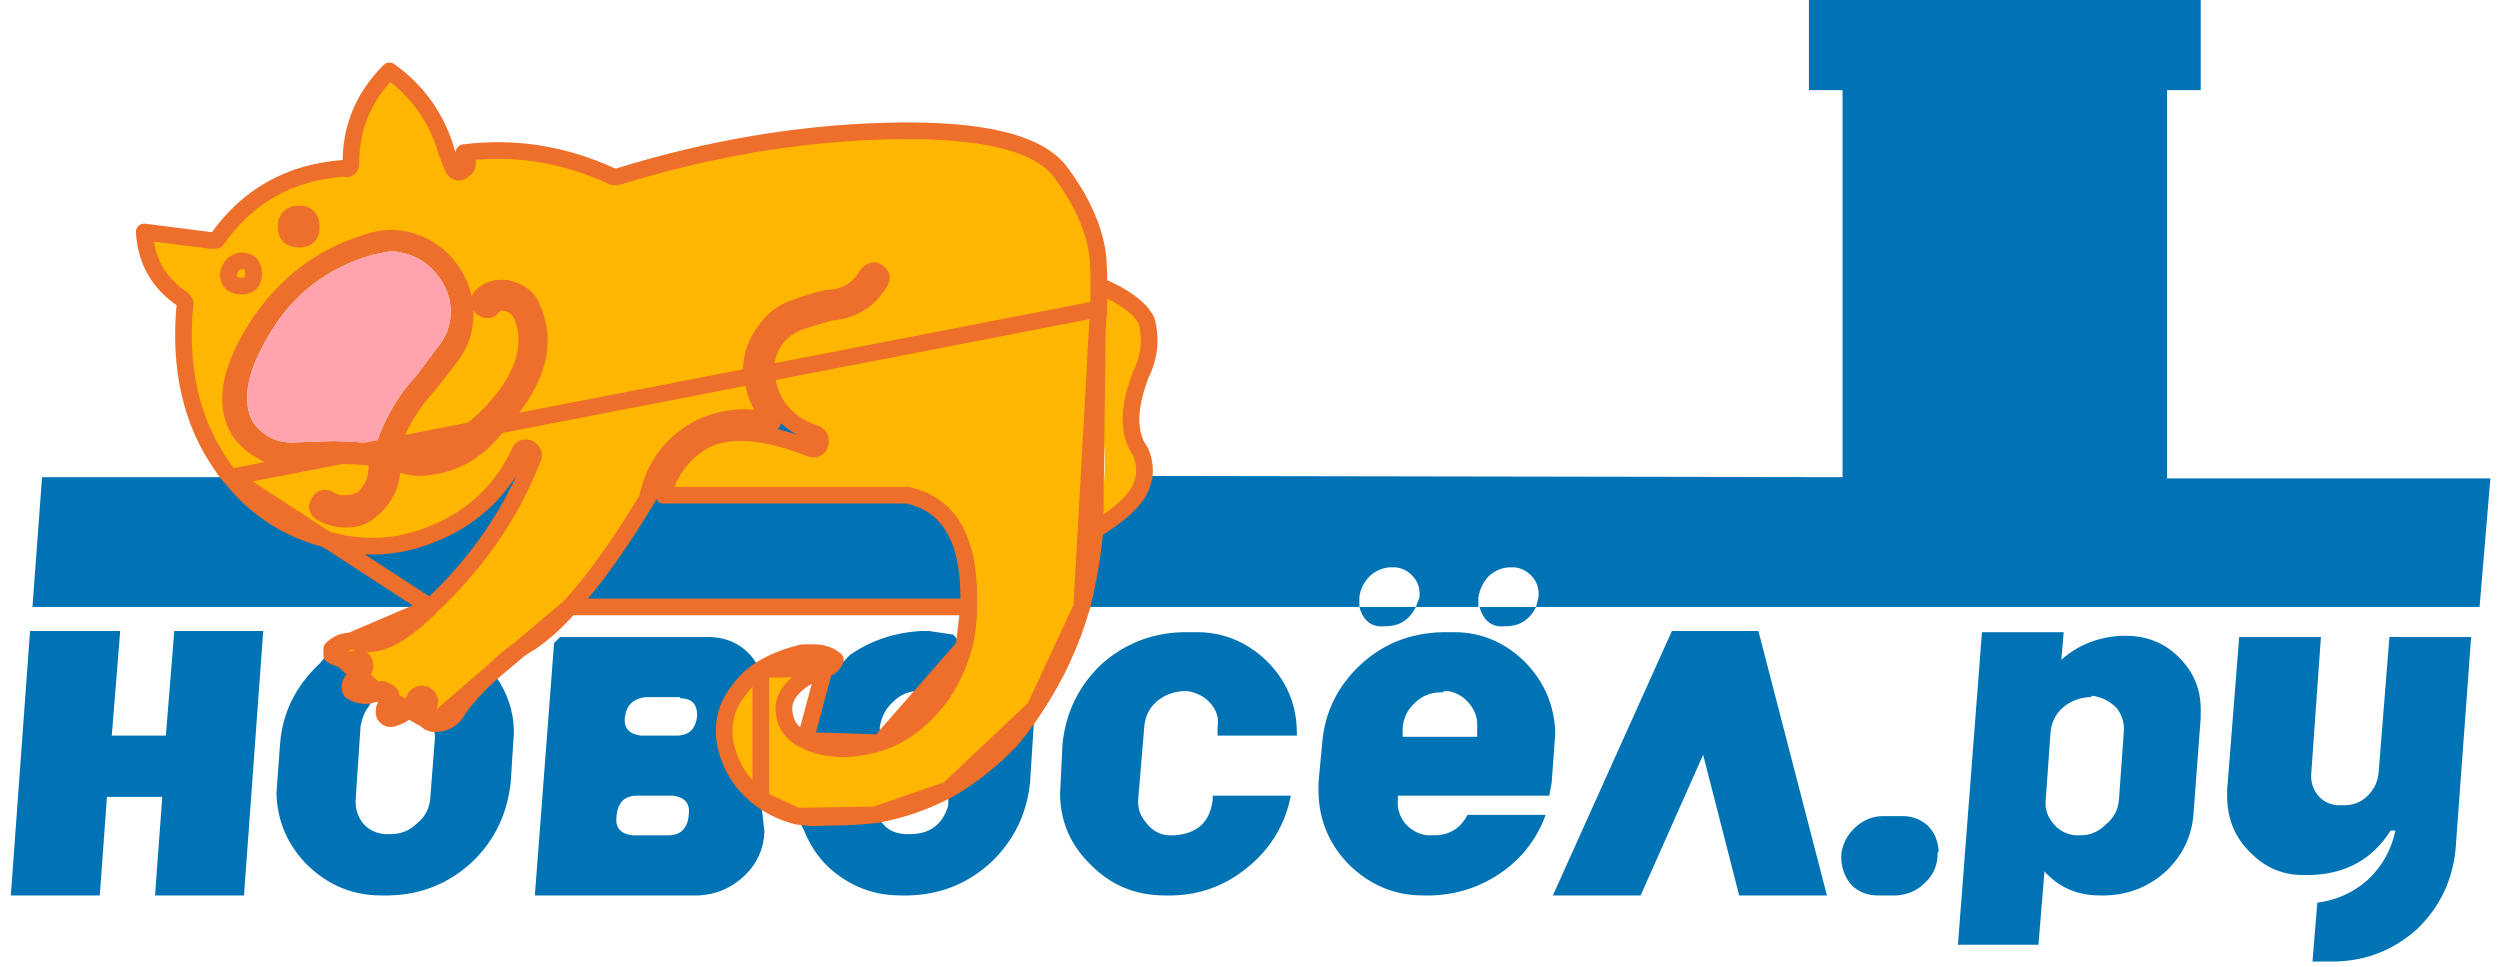<svg width="150" height="58" viewBox="0 0 150 58" fill="none" xmlns="http://www.w3.org/2000/svg">
<g clip-path="url(#clip0_461_66)">
<path d="M7.212 37.861H1.803L0.649 53.726H5.986L6.418 47.812H9.736L9.303 53.726H14.639L15.793 37.861H10.457L9.952 44.135H6.707L7.212 37.861ZM93.173 53.726H98.438L102.188 45.288L104.351 53.726H109.615L105.505 37.861H100.313L93.173 53.726ZM110.481 51.202V51.635C110.529 52.212 110.745 52.716 111.13 53.149C111.563 53.534 112.067 53.726 112.644 53.726H113.798C114.471 53.678 115.024 53.438 115.457 53.005C115.938 52.572 116.202 52.043 116.25 51.418V51.202L116.322 51.058C116.274 50.433 116.058 49.928 115.673 49.543C115.24 49.159 114.736 48.966 114.159 48.966H113.005C112.38 48.966 111.827 49.183 111.346 49.615C110.865 50.048 110.577 50.577 110.481 51.202ZM77.812 44.135V43.99C77.812 42.308 77.212 40.865 76.01 39.663C74.76 38.462 73.293 37.885 71.611 37.933H70.962C69.087 37.981 67.452 38.63 66.058 39.88C64.712 41.178 63.942 42.764 63.75 44.639L63.606 47.596C63.606 49.279 64.231 50.721 65.481 51.923C66.683 53.125 68.149 53.726 69.88 53.726H70.385C72.115 53.678 73.654 53.077 75 51.923C76.298 50.817 77.115 49.423 77.452 47.74H72.764V47.957C72.62 49.303 71.851 50.024 70.457 50.12H70.096C69.567 50.072 69.135 49.832 68.798 49.399C68.413 48.966 68.245 48.486 68.293 47.957L68.654 43.63C68.702 43.005 68.942 42.5 69.375 42.115C69.808 41.731 70.337 41.514 70.962 41.466H71.25C71.827 41.562 72.284 41.803 72.62 42.188C73.005 42.62 73.149 43.101 73.053 43.63V44.135H77.812ZM87.043 37.933H86.538C84.615 37.981 82.981 38.63 81.635 39.88C80.24 41.178 79.471 42.764 79.327 44.639L79.111 46.947V47.596C79.159 49.279 79.784 50.721 80.986 51.923C82.236 53.125 83.702 53.726 85.385 53.726H85.889C87.428 53.678 88.822 53.221 90.072 52.356C91.322 51.49 92.212 50.337 92.74 48.894H88.053C87.62 49.712 86.947 50.12 86.034 50.12H85.673C85.144 50.072 84.688 49.832 84.303 49.399C83.966 48.966 83.822 48.486 83.87 47.957V47.74H92.957L93.101 46.947L93.317 43.99C93.269 42.308 92.644 40.865 91.442 39.663C90.192 38.462 88.726 37.885 87.043 37.933ZM84.159 44.207V43.702C84.207 43.077 84.447 42.572 84.88 42.188C85.312 41.755 85.841 41.538 86.466 41.538H86.611V41.466H86.899C87.428 41.562 87.861 41.827 88.197 42.26C88.534 42.692 88.678 43.173 88.63 43.702V44.207H84.159ZM135.072 51.202C135.986 52.115 137.091 52.548 138.389 52.5H138.75C140.817 52.404 142.38 51.514 143.438 49.832H143.726C143.486 50.986 142.933 51.971 142.067 52.788C141.202 53.558 140.192 54.014 139.038 54.159L138.75 57.692H140.12C141.995 57.644 143.63 56.995 145.024 55.745C146.37 54.447 147.139 52.861 147.332 50.986L148.269 38.221H143.365L142.716 46.37C142.668 46.899 142.452 47.356 142.067 47.74C141.683 48.125 141.202 48.317 140.625 48.317H140.264C139.736 48.269 139.327 48.053 139.038 47.668C138.75 47.284 138.63 46.851 138.678 46.37L139.255 38.221H134.351L133.63 47.38V47.957C133.678 49.255 134.159 50.337 135.072 51.202ZM132.043 43.053V42.548C132.043 41.346 131.611 40.312 130.745 39.447C129.88 38.582 128.822 38.149 127.572 38.149H127.212C125.817 38.245 124.639 38.726 123.678 39.591L123.822 37.933H118.918L117.476 56.683H122.308L122.668 52.284C123.534 53.245 124.639 53.726 125.986 53.726H126.346C127.74 53.678 128.942 53.197 129.952 52.284C130.962 51.322 131.514 50.168 131.611 48.822L132.043 43.053ZM125.481 41.827V41.755H125.625C126.154 41.851 126.611 42.091 126.995 42.476C127.332 42.909 127.476 43.389 127.428 43.918L127.139 47.957C127.091 48.582 126.827 49.087 126.346 49.471C125.913 49.904 125.409 50.12 124.832 50.12H124.543C124.014 50.072 123.582 49.856 123.245 49.471C122.861 49.038 122.692 48.558 122.74 48.029L123.029 43.99C123.077 43.365 123.317 42.861 123.75 42.476C124.183 42.091 124.712 41.875 125.337 41.827H125.481ZM22.067 42.476L22.644 41.538C22.115 41.827 21.587 41.803 21.058 41.466C20.865 41.13 21.082 40.745 21.707 40.312C21.899 40.168 21.947 39.976 21.851 39.736C21.755 39.495 21.587 39.423 21.346 39.519C20.865 39.663 20.385 39.591 19.904 39.303V38.942L19.183 39.808C17.74 41.154 16.947 42.764 16.803 44.639L16.587 47.596C16.635 49.279 17.26 50.721 18.462 51.923C19.712 53.125 21.178 53.726 22.861 53.726H23.365C25.288 53.678 26.947 53.005 28.341 51.707C29.688 50.409 30.457 48.798 30.649 46.875L30.793 44.567C30.938 43.317 30.673 42.115 30 40.962L29.567 40.312C28.846 40.938 28.173 41.659 27.548 42.476C27.212 43.149 26.683 43.462 25.962 43.413L26.106 44.135L25.817 47.885C25.769 48.51 25.505 49.014 25.024 49.399C24.591 49.832 24.062 50.048 23.438 50.048H23.077C22.548 50 22.115 49.784 21.779 49.399C21.442 48.966 21.298 48.462 21.346 47.885L21.635 43.558C21.731 43.077 21.875 42.716 22.067 42.476ZM44.351 41.394C44.688 40.913 45.12 40.505 45.649 40.168L45.144 39.447C44.471 38.63 43.582 38.221 42.476 38.221H33.606L33.245 38.582L32.091 53.726H41.899C42.957 53.678 43.87 53.293 44.639 52.572C45.409 51.851 45.817 50.962 45.865 49.904L45.649 47.957C44.447 47.043 43.726 45.865 43.486 44.423C43.341 43.269 43.63 42.26 44.351 41.394ZM37.5 42.981C37.596 42.308 38.005 41.923 38.726 41.827H40.817V41.899C41.49 41.899 41.827 42.236 41.827 42.909V42.981C41.731 43.75 41.322 44.135 40.601 44.135H38.438C37.716 44.038 37.404 43.654 37.5 42.981ZM36.995 48.966V48.894C37.091 48.125 37.5 47.74 38.221 47.74H40.385C41.106 47.837 41.418 48.221 41.322 48.894V48.966C41.226 49.736 40.817 50.12 40.096 50.12H37.933C37.212 50.024 36.899 49.639 36.995 48.966ZM57.837 38.798L57.188 38.077L55.745 37.861H55.24C53.654 37.957 52.236 38.438 50.986 39.303C50.12 40.264 49.615 40.529 49.471 40.096L49.038 41.322C48.654 41.947 48.389 42.572 48.245 43.197L48.317 44.423C48.942 44.76 49.76 44.928 50.769 44.928C51.49 44.88 52.163 44.76 52.788 44.567V43.63C52.885 43.005 53.149 42.5 53.582 42.115C54.014 41.683 54.519 41.466 55.096 41.466L56.466 41.755C57.091 40.841 57.548 39.856 57.837 38.798ZM31.731 26.899C31.442 26.803 31.25 26.899 31.154 27.188C30.096 29.399 28.438 30.986 26.178 31.947C23.966 32.909 21.707 33.029 19.399 32.308C17.139 31.683 15.289 30.457 13.846 28.63H2.524L1.947 36.418H25.817C28.606 33.822 30.649 30.865 31.947 27.548C32.091 27.308 32.019 27.091 31.731 26.899ZM52.716 16.37C52.524 16.178 52.308 16.202 52.067 16.442C51.49 17.404 50.673 17.885 49.615 17.885C48.846 18.077 48.221 18.269 47.74 18.462C46.971 18.702 46.346 19.183 45.865 19.904C45.385 20.529 45.12 21.274 45.072 22.139C45.168 23.389 45.601 24.447 46.37 25.312C44.88 24.88 43.413 25 41.971 25.673C40.288 26.587 39.255 27.957 38.87 29.784V29.856C37.236 32.596 35.673 34.784 34.183 36.418H58.125C58.125 36.226 58.125 36.034 58.125 35.841C58.125 32.284 56.899 30.24 54.447 29.712H39.808V29.639C40.192 28.197 41.034 27.115 42.332 26.394C43.822 25.673 45.913 25.841 48.606 26.899C48.894 26.995 49.087 26.923 49.183 26.683C49.279 26.394 49.207 26.178 48.966 26.034C47.091 25.409 46.082 24.111 45.938 22.139C46.034 20.697 46.755 19.736 48.101 19.255L49.76 18.75C51.106 18.654 52.115 18.053 52.788 16.947C52.933 16.707 52.909 16.514 52.716 16.37ZM88.774 36.418C89.014 37.284 89.543 37.668 90.361 37.572C91.178 37.572 91.779 37.188 92.163 36.418H88.774ZM62.091 42.476C61.659 43.149 61.178 43.798 60.649 44.423C59.495 45.625 58.245 46.611 56.899 47.38V48.317C56.562 49.471 55.793 50.048 54.591 50.048H54.447C53.87 50.048 53.413 49.88 53.077 49.543L52.5 48.894C51.538 48.99 50.553 49.038 49.543 49.038C48.918 49.087 48.341 49.062 47.812 48.966L48.245 49.832C48.726 51.034 49.471 51.971 50.481 52.644C51.538 53.365 52.716 53.726 54.014 53.726H54.519C56.442 53.678 58.101 53.005 59.495 51.707C60.841 50.409 61.611 48.822 61.803 46.947L62.091 42.476ZM81.562 36.418C81.803 37.284 82.332 37.668 83.149 37.572C83.966 37.572 84.567 37.188 84.952 36.418H81.562ZM130.024 5.409H132.043V0H108.534V5.409H110.553V28.63L68.654 28.558C68.606 28.798 68.534 29.038 68.438 29.279C68.101 30.048 67.188 30.889 65.697 31.803C65.553 33.389 65.288 34.928 64.904 36.418H81.562V35.841C81.611 35.361 81.827 34.928 82.212 34.543C82.596 34.207 83.029 34.038 83.51 34.038H83.726C84.159 34.087 84.519 34.279 84.808 34.615C85.096 34.952 85.216 35.361 85.168 35.841L84.952 36.418H88.702V35.841C88.798 35.312 89.014 34.88 89.351 34.543C89.736 34.207 90.168 34.038 90.649 34.038H90.865C91.298 34.087 91.659 34.279 91.947 34.615C92.236 34.952 92.356 35.361 92.308 35.841L92.163 36.418H148.774L149.423 28.702H130.024V5.409Z" fill="#0073B5"/>
<path d="M65.841 15.144C65.601 13.606 64.88 12.019 63.678 10.385C62.38 8.558 58.894 7.716 53.221 7.861C47.885 8.005 42.5 8.918 37.067 10.601H36.779C33.894 9.255 30.913 8.774 27.837 9.159L28.053 9.736C28.053 9.976 27.981 10.12 27.837 10.168C27.596 10.409 27.38 10.385 27.188 10.096L26.755 9.014V8.942C26.13 6.971 25 5.409 23.365 4.255C21.827 5.793 21.058 7.62 21.058 9.736C21.058 10.072 20.913 10.192 20.625 10.096C17.356 10.337 14.808 11.779 12.981 14.423H12.62L8.654 13.918C8.75 15.553 9.447 16.851 10.745 17.812C10.938 17.909 11.058 18.029 11.106 18.173C10.721 22.067 11.466 25.337 13.341 27.981C13.486 28.221 13.654 28.438 13.846 28.63C15.289 30.457 17.139 31.683 19.399 32.308C21.707 33.029 23.966 32.909 26.178 31.947C28.438 30.986 30.096 29.399 31.154 27.188C31.25 26.899 31.442 26.803 31.731 26.899C32.019 27.091 32.091 27.308 31.947 27.548C30.649 30.865 28.606 33.822 25.817 36.418C25.769 36.514 25.697 36.587 25.601 36.635C24.014 38.173 22.692 38.822 21.635 38.582C20.962 38.341 20.385 38.462 19.904 38.942V39.303C20.385 39.591 20.865 39.663 21.346 39.519C21.587 39.423 21.755 39.495 21.851 39.736C21.947 39.976 21.899 40.168 21.707 40.312C21.082 40.745 20.865 41.13 21.058 41.466C21.587 41.803 22.115 41.827 22.644 41.538L22.716 41.466C22.861 41.322 23.005 41.322 23.149 41.466C23.486 41.562 23.558 41.755 23.365 42.043C23.077 42.332 22.981 42.62 23.077 42.909C23.173 43.053 23.293 43.125 23.438 43.125C24.159 42.981 24.639 42.572 24.88 41.899C25.024 41.659 25.24 41.587 25.529 41.683C25.769 41.827 25.841 42.043 25.745 42.332C25.409 42.812 25.409 43.149 25.745 43.341C25.793 43.341 25.865 43.365 25.962 43.413C26.683 43.462 27.212 43.149 27.548 42.476C28.173 41.659 28.846 40.938 29.567 40.312C30.288 39.591 31.058 38.99 31.875 38.51C32.644 37.981 33.413 37.284 34.183 36.418C35.673 34.784 37.236 32.596 38.87 29.856V29.784C39.255 27.957 40.288 26.587 41.971 25.673C43.413 25 44.88 24.88 46.37 25.312C45.601 24.447 45.168 23.389 45.072 22.139C45.12 21.274 45.385 20.529 45.865 19.904C46.346 19.183 46.971 18.702 47.74 18.462C48.221 18.269 48.846 18.077 49.615 17.885C50.673 17.885 51.49 17.404 52.067 16.442C52.308 16.202 52.524 16.178 52.716 16.37C52.909 16.514 52.933 16.707 52.788 16.947C52.115 18.053 51.106 18.654 49.76 18.75L48.101 19.255C46.755 19.736 46.034 20.697 45.938 22.139C46.082 24.111 47.091 25.409 48.966 26.034C49.207 26.178 49.279 26.394 49.183 26.683C49.087 26.923 48.894 26.995 48.606 26.899C45.913 25.841 43.822 25.673 42.332 26.394C41.034 27.115 40.192 28.197 39.808 29.639V29.712H54.447C56.899 30.24 58.125 32.284 58.125 35.841C58.125 36.034 58.125 36.226 58.125 36.418C58.125 37.236 58.029 38.029 57.837 38.798C57.548 39.856 57.091 40.841 56.466 41.755C56.178 42.139 55.865 42.5 55.529 42.837C54.712 43.654 53.798 44.231 52.788 44.567C52.163 44.76 51.49 44.88 50.769 44.928C49.76 44.928 48.942 44.76 48.317 44.423C48.221 44.375 48.125 44.327 48.029 44.279C47.5 43.942 47.188 43.51 47.091 42.981C46.803 41.827 47.596 40.865 49.471 40.096C49.76 40.096 49.976 39.928 50.12 39.591C49.784 39.303 49.351 39.159 48.822 39.159H48.173C47.163 39.399 46.322 39.736 45.649 40.168C45.12 40.505 44.688 40.913 44.351 41.394C43.63 42.26 43.341 43.269 43.486 44.423C43.726 45.865 44.447 47.043 45.649 47.957C46.322 48.438 47.043 48.774 47.812 48.966C48.341 49.062 48.918 49.087 49.543 49.038C50.553 49.038 51.538 48.99 52.5 48.894C54.087 48.606 55.553 48.101 56.899 47.38C58.245 46.611 59.495 45.625 60.649 44.423C61.178 43.798 61.659 43.149 62.091 42.476C63.341 40.601 64.279 38.582 64.904 36.418C65.288 34.928 65.553 33.389 65.697 31.803V24.88C65.649 23.341 65.697 21.611 65.841 19.688C65.841 19.399 65.865 19.135 65.913 18.894C65.913 18.75 65.913 18.63 65.913 18.534C65.962 16.995 65.938 15.865 65.841 15.144ZM17.957 14.351C17.428 14.351 17.163 14.111 17.163 13.63C17.163 13.101 17.428 12.837 17.957 12.837C18.438 12.837 18.678 13.101 18.678 13.63C18.678 14.111 18.438 14.351 17.957 14.351ZM30.361 18.173C30.072 18.077 29.808 18.149 29.567 18.389C29.423 18.63 29.207 18.654 28.918 18.462C28.726 18.269 28.702 18.053 28.846 17.812C29.279 17.38 29.808 17.212 30.433 17.308C31.25 17.5 31.755 17.909 31.947 18.534C32.909 20.697 32.188 23.053 29.784 25.601C28.63 27.139 27.115 27.957 25.24 28.053C24.712 28.053 24.135 27.933 23.51 27.692C23.606 28.894 23.173 29.88 22.212 30.649C21.827 30.986 21.346 31.154 20.769 31.154C20.288 31.154 19.808 31.034 19.327 30.793C19.038 30.601 18.966 30.409 19.111 30.216C19.207 29.928 19.399 29.832 19.688 29.928C19.928 30.12 20.264 30.216 20.697 30.216C21.082 30.216 21.442 30.12 21.779 29.928C22.452 29.303 22.716 28.51 22.572 27.548V27.476C21.466 27.332 20.24 27.308 18.894 27.404C18.125 27.644 17.308 27.644 16.442 27.404C15.625 27.115 14.952 26.635 14.423 25.962C13.365 24.375 13.726 22.212 15.505 19.471C17.139 17.019 19.303 15.385 21.995 14.567C22.909 14.231 23.822 14.207 24.736 14.495C25.649 14.784 26.394 15.312 26.971 16.082C27.596 16.899 27.909 17.812 27.909 18.822C27.909 19.832 27.596 20.721 26.971 21.49L25.745 23.077C24.688 24.231 23.942 25.457 23.51 26.755C25.433 27.476 27.356 26.875 29.279 24.952C30.288 23.942 30.986 22.909 31.37 21.851C31.707 20.745 31.683 19.76 31.298 18.894C31.058 18.462 30.745 18.221 30.361 18.173ZM13.702 16.442C13.798 15.962 14.062 15.697 14.495 15.649C14.976 15.649 15.216 15.914 15.216 16.442C15.216 16.923 14.976 17.163 14.495 17.163C13.966 17.163 13.702 16.923 13.702 16.442ZM14.495 15.649C14.062 15.697 13.798 15.962 13.702 16.442C13.702 16.923 13.966 17.163 14.495 17.163C14.976 17.163 15.216 16.923 15.216 16.442C15.216 15.914 14.976 15.649 14.495 15.649ZM68.438 22.5C68.966 21.442 69.087 20.361 68.798 19.255C68.413 18.486 67.476 17.788 65.986 17.163V18.678L65.913 18.534C65.913 18.63 65.913 18.75 65.913 18.894C65.865 19.135 65.841 19.399 65.841 19.688C65.745 21.418 65.721 22.74 65.769 23.654H65.697C65.745 23.75 65.769 23.87 65.769 24.014C65.865 24.351 65.962 24.712 66.058 25.096C66.25 26.25 66.322 27.356 66.274 28.413C66.226 29.567 66.034 30.697 65.697 31.803C67.188 30.889 68.101 30.048 68.438 29.279C68.534 29.038 68.606 28.798 68.654 28.558C68.702 28.029 68.63 27.548 68.438 27.115C67.668 26.058 67.668 24.519 68.438 22.5Z" fill="#FFB600"/>
<path d="M29.567 18.389C29.808 18.149 30.072 18.077 30.361 18.173C30.745 18.221 31.058 18.462 31.298 18.894C31.683 19.76 31.707 20.745 31.37 21.851C30.986 22.909 30.288 23.942 29.279 24.952C27.356 26.875 25.433 27.476 23.51 26.755C23.942 25.457 24.688 24.231 25.745 23.077L26.971 21.49C27.596 20.721 27.909 19.832 27.909 18.822C27.909 17.812 27.596 16.899 26.971 16.082C26.394 15.312 25.649 14.784 24.736 14.495C23.822 14.207 22.909 14.231 21.995 14.567C19.303 15.385 17.139 17.019 15.505 19.471C13.726 22.212 13.365 24.375 14.423 25.962C14.952 26.635 15.625 27.115 16.442 27.404C17.308 27.644 18.125 27.644 18.894 27.404C20.24 27.308 21.466 27.332 22.572 27.476V27.548C22.716 28.51 22.452 29.303 21.779 29.928C21.442 30.12 21.082 30.216 20.697 30.216C20.264 30.216 19.928 30.12 19.688 29.928C19.399 29.832 19.207 29.928 19.111 30.216C18.966 30.409 19.038 30.601 19.327 30.793C19.808 31.034 20.288 31.154 20.769 31.154C21.346 31.154 21.827 30.986 22.212 30.649C23.173 29.88 23.606 28.894 23.51 27.692C24.135 27.933 24.712 28.053 25.24 28.053C27.115 27.957 28.63 27.139 29.784 25.601C32.188 23.053 32.909 20.697 31.947 18.534C31.755 17.909 31.25 17.5 30.433 17.308C29.808 17.212 29.279 17.38 28.846 17.812C28.702 18.053 28.726 18.269 28.918 18.462C29.207 18.654 29.423 18.63 29.567 18.389ZM22.356 15.289L23.438 15.072H23.51C24.663 15.168 25.577 15.649 26.25 16.514C26.779 17.188 27.043 17.909 27.043 18.678C27.043 19.495 26.779 20.216 26.25 20.841L24.952 22.572C23.942 23.63 23.149 24.976 22.572 26.611C21.418 26.514 20.553 26.466 19.976 26.466L17.812 26.538C16.755 26.635 15.889 26.25 15.216 25.385C14.447 24.087 14.808 22.236 16.298 19.832C17.692 17.572 19.712 16.058 22.356 15.289ZM17.163 13.63C17.163 14.111 17.428 14.351 17.957 14.351C18.438 14.351 18.678 14.111 18.678 13.63C18.678 13.101 18.438 12.836 17.957 12.836C17.428 12.836 17.163 13.101 17.163 13.63Z" fill="#ED6F2B"/>
<path fill-rule="evenodd" clip-rule="evenodd" d="M23.438 15.072L22.356 15.289C19.712 16.058 17.692 17.572 16.298 19.832C14.808 22.236 14.447 24.087 15.216 25.385C15.889 26.25 16.755 26.635 17.812 26.538L19.976 26.466C20.553 26.466 21.418 26.515 22.572 26.611C23.149 24.976 23.942 23.63 24.952 22.572L26.25 20.841C26.779 20.216 27.043 19.495 27.043 18.678C27.043 17.909 26.779 17.188 26.25 16.515C25.577 15.649 24.663 15.168 23.51 15.072H23.438Z" fill="#FFA4AF"/>
<path fill-rule="evenodd" clip-rule="evenodd" d="M64.904 36.418C64.279 38.582 63.341 40.601 62.091 42.476L64.904 36.418ZM47.812 48.966C47.043 48.774 46.322 48.438 45.649 47.957L47.812 48.966ZM45.649 40.168C46.322 39.736 47.163 39.399 48.173 39.159H48.822C49.351 39.159 49.784 39.303 50.12 39.591C49.976 39.928 49.76 40.096 49.471 40.096L45.649 40.168ZM57.837 38.798C58.029 38.029 58.125 37.236 58.125 36.418L57.837 38.798ZM34.183 36.418C33.413 37.284 32.644 37.981 31.875 38.51C31.058 38.99 30.288 39.591 29.567 40.312L34.183 36.418ZM19.904 38.942C20.385 38.462 20.962 38.341 21.635 38.582C22.692 38.822 24.014 38.173 25.601 36.635C25.697 36.587 25.769 36.514 25.817 36.418L19.904 38.942ZM13.846 28.63C13.654 28.438 13.486 28.221 13.341 27.981C11.466 25.337 10.721 22.067 11.106 18.173C11.058 18.029 10.938 17.909 10.745 17.812C9.447 16.851 8.75 15.553 8.654 13.918L12.62 14.423H12.981C14.808 11.779 17.356 10.337 20.625 10.096C20.913 10.192 21.058 10.072 21.058 9.736C21.058 7.62 21.827 5.793 23.365 4.255C25 5.409 26.13 6.971 26.755 8.942V9.014L27.188 10.096C27.38 10.385 27.596 10.409 27.837 10.168C27.981 10.12 28.053 9.976 28.053 9.736L27.837 9.159C30.913 8.774 33.894 9.255 36.779 10.601H37.067C42.5 8.918 47.885 8.005 53.221 7.861C58.894 7.716 62.38 8.558 63.678 10.385C64.88 12.019 65.601 13.606 65.841 15.144C65.938 15.865 65.962 16.995 65.913 18.534L13.846 28.63ZM65.986 17.163C67.476 17.788 68.413 18.486 68.798 19.255C69.087 20.361 68.966 21.442 68.438 22.5C67.668 24.519 67.668 26.058 68.438 27.115C68.63 27.548 68.702 28.029 68.654 28.558C68.606 28.798 68.534 29.038 68.438 29.279C68.101 30.048 67.188 30.889 65.697 31.803C65.553 33.389 65.288 34.928 64.904 36.418L65.986 17.163ZM65.913 18.534C65.913 18.63 65.913 18.75 65.913 18.894C65.865 19.135 65.841 19.399 65.841 19.688L65.913 18.534ZM65.697 31.803V24.88C65.649 23.341 65.697 21.611 65.841 19.688L65.697 31.803ZM62.091 42.476C61.659 43.149 61.178 43.798 60.649 44.423C59.495 45.625 58.245 46.611 56.899 47.38L62.091 42.476ZM52.5 48.894C51.538 48.99 50.553 49.038 49.543 49.038C48.918 49.087 48.341 49.062 47.812 48.966L52.5 48.894ZM58.125 36.418C58.125 36.226 58.125 36.034 58.125 35.841C58.125 32.284 56.899 30.24 54.447 29.712H39.808V29.639C40.192 28.197 41.034 27.115 42.332 26.394C43.822 25.673 45.913 25.841 48.606 26.899C48.894 26.995 49.087 26.923 49.183 26.683C49.279 26.394 49.207 26.178 48.966 26.034C47.091 25.409 46.082 24.111 45.938 22.139C46.034 20.697 46.755 19.736 48.101 19.255L49.76 18.75C51.106 18.654 52.115 18.053 52.788 16.947C52.933 16.707 52.909 16.514 52.716 16.37C52.524 16.178 52.308 16.202 52.067 16.442C51.49 17.404 50.673 17.885 49.615 17.885C48.846 18.077 48.221 18.269 47.74 18.462C46.971 18.702 46.346 19.183 45.865 19.904C45.385 20.529 45.12 21.274 45.072 22.139C45.168 23.389 45.601 24.447 46.37 25.312C44.88 24.88 43.413 25 41.971 25.673C40.288 26.587 39.255 27.957 38.87 29.784V29.856C37.236 32.596 35.673 34.784 34.183 36.418H58.125ZM18.894 27.404C18.125 27.644 17.308 27.644 16.442 27.404C15.625 27.115 14.952 26.635 14.423 25.962C13.365 24.375 13.726 22.212 15.505 19.471C17.139 17.019 19.303 15.385 21.995 14.567C22.909 14.231 23.822 14.207 24.736 14.495C25.649 14.784 26.394 15.312 26.971 16.082C27.596 16.899 27.909 17.812 27.909 18.822C27.909 19.832 27.596 20.721 26.971 21.49L25.745 23.077C24.688 24.231 23.942 25.457 23.51 26.755C25.433 27.476 27.356 26.875 29.279 24.952C30.288 23.942 30.986 22.909 31.37 21.851C31.707 20.745 31.683 19.76 31.298 18.894C31.058 18.462 30.745 18.221 30.361 18.173C30.072 18.077 29.808 18.149 29.567 18.389C29.423 18.63 29.207 18.654 28.918 18.462C28.726 18.269 28.702 18.053 28.846 17.812C29.279 17.38 29.808 17.212 30.433 17.308C31.25 17.5 31.755 17.909 31.947 18.534C32.909 20.697 32.188 23.053 29.784 25.601C28.63 27.139 27.115 27.957 25.24 28.053C24.712 28.053 24.135 27.933 23.51 27.692C23.606 28.894 23.173 29.88 22.212 30.649C21.827 30.986 21.346 31.154 20.769 31.154C20.288 31.154 19.808 31.034 19.327 30.793C19.038 30.601 18.966 30.409 19.111 30.216C19.207 29.928 19.399 29.832 19.688 29.928C19.928 30.12 20.264 30.216 20.697 30.216C21.082 30.216 21.442 30.12 21.779 29.928C22.452 29.303 22.716 28.51 22.572 27.548V27.476C21.466 27.332 20.24 27.308 18.894 27.404ZM25.817 36.418C28.606 33.822 30.649 30.865 31.947 27.548C32.091 27.308 32.019 27.091 31.731 26.899C31.442 26.803 31.25 26.899 31.154 27.188C30.096 29.399 28.438 30.986 26.178 31.947C23.966 32.909 21.707 33.029 19.399 32.308C17.139 31.683 15.289 30.457 13.846 28.63L25.817 36.418ZM18.678 13.63C18.678 14.111 18.438 14.351 17.957 14.351C17.428 14.351 17.163 14.111 17.163 13.63C17.163 13.101 17.428 12.837 17.957 12.837C18.438 12.837 18.678 13.101 18.678 13.63ZM14.495 15.649C14.976 15.649 15.216 15.914 15.216 16.442C15.216 16.923 14.976 17.163 14.495 17.163C13.966 17.163 13.702 16.923 13.702 16.442C13.798 15.962 14.062 15.697 14.495 15.649ZM25.962 43.413C25.865 43.365 25.793 43.341 25.745 43.341C25.409 43.149 25.409 42.812 25.745 42.332C25.841 42.043 25.769 41.827 25.529 41.683C25.24 41.587 25.024 41.659 24.88 41.899C24.639 42.572 24.159 42.981 23.438 43.125C23.293 43.125 23.173 43.053 23.077 42.909C22.981 42.62 23.077 42.332 23.365 42.043C23.558 41.755 23.486 41.562 23.149 41.466C23.005 41.322 22.861 41.322 22.716 41.466L22.644 41.538L25.962 43.413ZM25.962 43.413C26.683 43.462 27.212 43.149 27.548 42.476C28.173 41.659 28.846 40.938 29.567 40.312L25.962 43.413ZM22.644 41.538C22.115 41.827 21.587 41.803 21.058 41.466C20.865 41.13 21.082 40.745 21.707 40.312C21.899 40.168 21.947 39.976 21.851 39.736C21.755 39.495 21.587 39.423 21.346 39.519C20.865 39.663 20.385 39.591 19.904 39.303V38.942L22.644 41.538ZM52.788 44.567C53.798 44.231 54.712 43.654 55.529 42.837C55.865 42.5 56.178 42.139 56.466 41.755C57.091 40.841 57.548 39.856 57.837 38.798L52.788 44.567ZM45.649 47.957C44.447 47.043 43.726 45.865 43.486 44.423C43.341 43.269 43.63 42.26 44.351 41.394C44.688 40.913 45.12 40.505 45.649 40.168V47.957ZM48.317 44.423C48.942 44.76 49.76 44.928 50.769 44.928C51.49 44.88 52.163 44.76 52.788 44.567L48.317 44.423ZM49.471 40.096C47.596 40.865 46.803 41.827 47.091 42.981C47.188 43.51 47.5 43.942 48.029 44.279C48.125 44.327 48.221 44.375 48.317 44.423L49.471 40.096ZM56.899 47.38C55.553 48.101 54.087 48.606 52.5 48.894L56.899 47.38Z" stroke="#ED6F2B" stroke-linecap="round" stroke-linejoin="round"/>
</g>
<defs>
<clipPath id="clip0_461_66">
<rect width="150" height="57.692" fill="white"/>
</clipPath>
</defs>
</svg>
